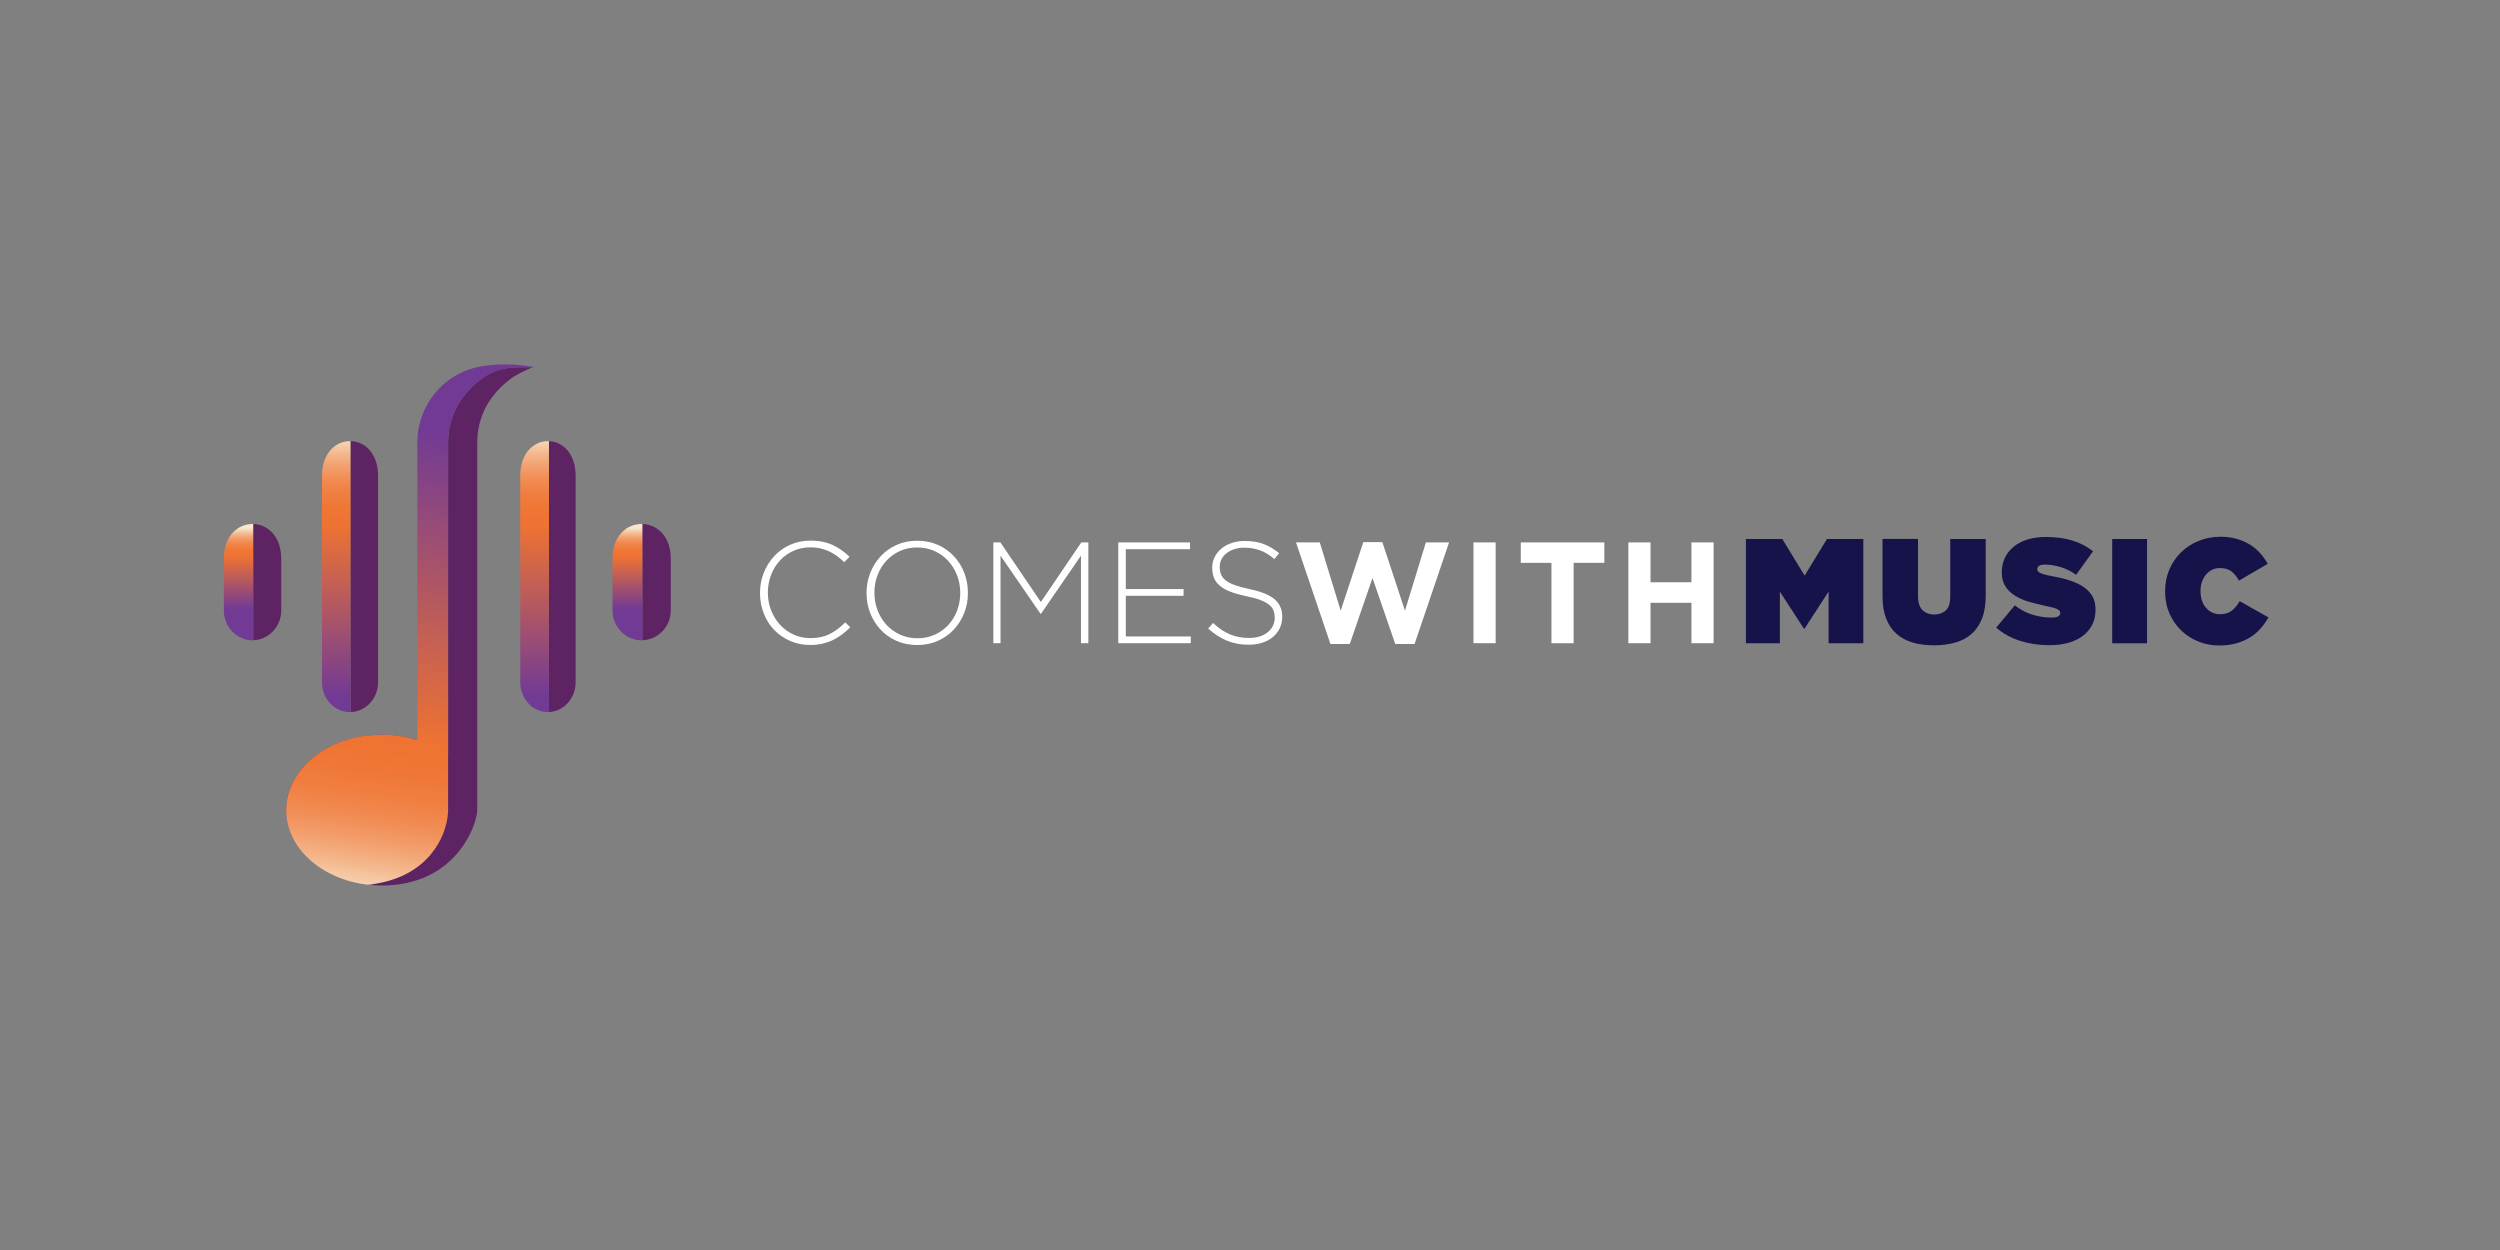 <?xml version="1.0" encoding="utf-8"?>
<!-- Generator: Adobe Illustrator 28.0.0, SVG Export Plug-In . SVG Version: 6.00 Build 0)  -->
<svg version="1.1" id="Layer_1" xmlns="http://www.w3.org/2000/svg" xmlns:xlink="http://www.w3.org/1999/xlink" x="0px" y="0px"
	 viewBox="0 0 432 216" style="enable-background:new 0 0 432 216;" xml:space="preserve">
<rect x="0" y="0" width="432" height="216" fill="#808080" stroke="none"/>
<style type="text/css">
	.st0{fill:#5D2363;}
	.st1{fill:url(#SVGID_1_);}
	.st2{fill:url(#SVGID_00000065076907398458611870000011871025360772967816_);}
	.st3{fill:url(#SVGID_00000114046273180064002540000000627796338496297880_);}
	.st4{fill:url(#SVGID_00000111909238770667671410000003312009147426384298_);}
	.st5{fill:url(#SVGID_00000022549862678501037410000008779199185460895393_);}
	.st6{fill:#FFFFFF;}
	.st7{fill:#151349;}
	.st8{fill:url(#SVGID_00000088131670583297771870000017111519863915636370_);}
	.st9{fill:url(#SVGID_00000048470135251238052450000006737586668593438367_);}
	.st10{fill:url(#SVGID_00000176724370843081967990000017110648261838840201_);}
	.st11{fill:url(#SVGID_00000042731713643735238030000011999521541690421434_);}
	.st12{fill:url(#SVGID_00000154413393890899745980000002407881086330221698_);}
	.st13{fill:#EE4137;}
</style>
<g>
	<g>
		<path class="st0" d="M92.12,63.42C92.12,63.42,92.12,63.42,92.12,63.42c-0.05,0.01-0.1,0.01-0.15,0.01
			c-0.06,0-0.11,0.01-0.17,0.01c-0.07,0-0.14,0-0.21,0.01c-0.06,0-0.13,0-0.19,0c-0.08,0-0.16,0-0.25,0c-0.07,0-0.14,0-0.21,0
			c-0.14,0-0.28,0-0.43,0c-0.08,0-0.16,0-0.24,0c-0.09,0-0.18,0-0.28,0c-0.09,0-0.18,0-0.27,0c-0.09,0-0.18,0-0.27,0.01
			c-0.09,0-0.19,0.01-0.28,0.01c-0.09,0-0.19,0.01-0.28,0.01c-0.1,0.01-0.2,0.02-0.3,0.02c-0.1,0.01-0.19,0.01-0.29,0.02
			c-0.1,0.01-0.21,0.03-0.32,0.04c-0.1,0.01-0.19,0.02-0.29,0.04c-0.11,0.02-0.22,0.04-0.32,0.06c-0.1,0.02-0.2,0.03-0.3,0.06
			c-0.11,0.02-0.22,0.05-0.34,0.08c-0.1,0.02-0.2,0.05-0.3,0.07c-0.12,0.03-0.24,0.07-0.35,0.11c-0.1,0.03-0.2,0.06-0.3,0.09
			c-0.12,0.04-0.24,0.09-0.37,0.14c-0.1,0.04-0.19,0.07-0.29,0.12c-0.13,0.06-0.26,0.12-0.39,0.19c-0.09,0.05-0.18,0.08-0.27,0.13
			c-0.15,0.08-0.29,0.17-0.44,0.26c-0.08,0.05-0.15,0.08-0.23,0.13c-0.22,0.14-0.44,0.3-0.66,0.46c-2.13,1.62-3.9,3.72-4.86,6.27
			c-0.54,1.45-0.84,3.02-0.84,4.67l0,54.1c-2.97-2.21-6.98-3.57-11.41-3.57c-9.14,0-16.55,5.79-16.55,12.94
			c0,6.69,6.49,12.19,14.82,12.87c0.08,0.01,0.15,0.01,0.23,0.02c-0.31,0.03-0.56,0.04-0.74,0.05c-0.06,0.01-0.11,0.02-0.17,0.02
			c0.77,0.09,1.55,0.15,2.35,0.15c3.85,0,6.85-0.94,9.19-2.31c5.62-3.31,7.32-9.17,7.32-10.74v-1.44l0-62.08
			c0-1.64,0.3-3.22,0.84-4.67c0.95-2.55,2.72-4.65,4.86-6.27c1.03-0.78,2.51-1.5,4.04-2.11C92.17,63.41,92.14,63.41,92.12,63.42z"/>
		<path class="st0" d="M60.56,76.22v46.82c2.63-0.04,4.77-2.34,4.77-5.16v0V82.24C65.33,78.26,62.96,76.26,60.56,76.22z"/>
		<path class="st0" d="M94.85,76.23v46.81c2.56-0.1,4.62-2.37,4.62-5.15v0V82.23C99.47,78.31,97.19,76.32,94.85,76.23z"/>
		<path class="st0" d="M43.75,90.54v20.09c2.67-0.06,4.84-2.35,4.85-5.15v0v-8.93C48.59,92.6,46.19,90.6,43.75,90.54z"/>
		<path class="st0" d="M110.99,90.54v20.09c2.72-0.06,4.92-2.35,4.92-5.15v0v-8.93C115.91,92.6,113.47,90.6,110.99,90.54z"/>
		<linearGradient id="SVGID_1_" gradientUnits="userSpaceOnUse" x1="41.213" y1="106.805" x2="41.213" y2="91.252">
			<stop  offset="0.097" style="stop-color:#713A95"/>
			<stop  offset="0.69" style="stop-color:#EF7332"/>
			<stop  offset="0.747" style="stop-color:#EF7635"/>
			<stop  offset="0.796" style="stop-color:#F07E40"/>
			<stop  offset="0.843" style="stop-color:#F18B52"/>
			<stop  offset="0.888" style="stop-color:#F29E6C"/>
			<stop  offset="0.933" style="stop-color:#F4B78C"/>
			<stop  offset="0.976" style="stop-color:#F6D4B4"/>
			<stop  offset="1" style="stop-color:#F8E8CE"/>
		</linearGradient>
		<path class="st1" d="M38.68,96.55l0,8.93c0,2.84,2.23,5.17,4.96,5.17c0.04,0,0.07-0.01,0.11-0.01V90.54
			C41.23,90.48,38.68,92.48,38.68,96.55z"/>
		
			<linearGradient id="SVGID_00000154388472775512047450000009327488132285878433_" gradientUnits="userSpaceOnUse" x1="108.412" y1="106.805" x2="108.412" y2="91.252">
			<stop  offset="0.097" style="stop-color:#713A95"/>
			<stop  offset="0.69" style="stop-color:#EF7332"/>
			<stop  offset="0.747" style="stop-color:#EF7635"/>
			<stop  offset="0.796" style="stop-color:#F07E40"/>
			<stop  offset="0.843" style="stop-color:#F18B52"/>
			<stop  offset="0.888" style="stop-color:#F29E6C"/>
			<stop  offset="0.933" style="stop-color:#F4B78C"/>
			<stop  offset="0.976" style="stop-color:#F6D4B4"/>
			<stop  offset="1" style="stop-color:#F8E8CE"/>
		</linearGradient>
		<path style="fill:url(#SVGID_00000154388472775512047450000009327488132285878433_);" d="M105.84,96.55l0,8.93
			c0,2.84,2.27,5.17,5.04,5.17c0.04,0,0.08-0.01,0.12-0.01V90.54C108.43,90.48,105.84,92.48,105.84,96.55z"/>
		
			<linearGradient id="SVGID_00000069360986339009516180000001107020064576202682_" gradientUnits="userSpaceOnUse" x1="58.1" y1="125.253" x2="58.1" y2="75.115">
			<stop  offset="0.097" style="stop-color:#713A95"/>
			<stop  offset="0.69" style="stop-color:#EF7332"/>
			<stop  offset="0.747" style="stop-color:#EF7635"/>
			<stop  offset="0.796" style="stop-color:#F07E40"/>
			<stop  offset="0.843" style="stop-color:#F18B52"/>
			<stop  offset="0.888" style="stop-color:#F29E6C"/>
			<stop  offset="0.933" style="stop-color:#F4B78C"/>
			<stop  offset="0.976" style="stop-color:#F6D4B4"/>
			<stop  offset="1" style="stop-color:#F8E8CE"/>
		</linearGradient>
		<path style="fill:url(#SVGID_00000069360986339009516180000001107020064576202682_);" d="M55.64,82.24l0,35.65
			c0,2.84,2.18,5.17,4.85,5.17c0.02,0,0.05-0.01,0.07-0.01V76.22C58.11,76.18,55.64,78.18,55.64,82.24z"/>
		
			<linearGradient id="SVGID_00000114071230927762145890000009635720700484622990_" gradientUnits="userSpaceOnUse" x1="92.373" y1="125.253" x2="92.373" y2="75.109">
			<stop  offset="0.097" style="stop-color:#713A95"/>
			<stop  offset="0.69" style="stop-color:#EF7332"/>
			<stop  offset="0.747" style="stop-color:#EF7635"/>
			<stop  offset="0.796" style="stop-color:#F07E40"/>
			<stop  offset="0.843" style="stop-color:#F18B52"/>
			<stop  offset="0.888" style="stop-color:#F29E6C"/>
			<stop  offset="0.933" style="stop-color:#F4B78C"/>
			<stop  offset="0.976" style="stop-color:#F6D4B4"/>
			<stop  offset="1" style="stop-color:#F8E8CE"/>
		</linearGradient>
		<path style="fill:url(#SVGID_00000114071230927762145890000009635720700484622990_);" d="M89.9,82.23v35.66
			c0,2.84,2.15,5.17,4.79,5.17c0.06,0,0.11-0.02,0.17-0.02V76.23C92.4,76.13,89.9,78.12,89.9,82.23z"/>
		
			<linearGradient id="SVGID_00000122723003078471232650000011298344205477810349_" gradientUnits="userSpaceOnUse" x1="75.801" y1="65.686" x2="63.14" y2="155.602">
			<stop  offset="0.097" style="stop-color:#713A95"/>
			<stop  offset="0.69" style="stop-color:#EF7332"/>
			<stop  offset="0.747" style="stop-color:#EF7635"/>
			<stop  offset="0.796" style="stop-color:#F07E40"/>
			<stop  offset="0.843" style="stop-color:#F18B52"/>
			<stop  offset="0.888" style="stop-color:#F29E6C"/>
			<stop  offset="0.933" style="stop-color:#F4B78C"/>
			<stop  offset="0.976" style="stop-color:#F6D4B4"/>
			<stop  offset="1" style="stop-color:#F8E8CE"/>
		</linearGradient>
		<path style="fill:url(#SVGID_00000122723003078471232650000011298344205477810349_);" d="M82.46,63.45
			c-4.4,0.97-7.96,4.18-9.51,8.34c-0.5,1.35-0.79,2.8-0.83,4.32v51.76c-1.58-0.5-3.27-0.81-5.04-0.91c-0.01,0-2.52,0.01-3.65,0.13
			c-7.92,0.96-13.98,6.36-13.98,12.89c0,6.54,6.09,11.94,14.02,12.89c0.01,0,0.12,0,0.31-0.01c0.17-0.02,0.34-0.04,0.51-0.06
			c9.9-1.33,12.89-8.43,13.12-12.33c0-0.16,0.02-0.32,0.02-0.49l0-9.41l0-54.1c0-1.64,0.3-3.22,0.84-4.67
			c0.95-2.55,2.73-4.64,4.86-6.27c0.22-0.17,0.44-0.32,0.66-0.46c0.08-0.05,0.15-0.09,0.23-0.13c0.15-0.09,0.29-0.18,0.44-0.26
			c0.09-0.05,0.18-0.09,0.27-0.13c0.13-0.06,0.26-0.13,0.39-0.19c0.1-0.04,0.2-0.08,0.29-0.12c0.12-0.05,0.24-0.1,0.37-0.14
			c0.1-0.04,0.2-0.06,0.3-0.09c0.12-0.04,0.24-0.08,0.35-0.11c0.1-0.03,0.2-0.05,0.3-0.07c0.11-0.03,0.23-0.06,0.34-0.08
			c0.1-0.02,0.2-0.04,0.3-0.06c0.11-0.02,0.22-0.04,0.32-0.06c0.1-0.02,0.2-0.03,0.29-0.04c0.11-0.01,0.21-0.03,0.32-0.04
			c0.1-0.01,0.19-0.02,0.29-0.02c0.1-0.01,0.2-0.02,0.3-0.02c0.1-0.01,0.19-0.01,0.28-0.01c0.09,0,0.19-0.01,0.28-0.01
			c0.09,0,0.18,0,0.27-0.01c0.09,0,0.18,0,0.27,0c0.1,0,0.19,0,0.28,0c0.08,0,0.16,0,0.24,0c0.15,0,0.29,0,0.43,0
			c0.07,0,0.14,0,0.21,0c0.08,0,0.17,0,0.25,0c0.07,0,0.13,0,0.19,0c0.07,0,0.14,0,0.21-0.01c0.06,0,0.12-0.01,0.17-0.01
			c0.05,0,0.1-0.01,0.15-0.01c0.01,0,0.01-0.02,0-0.02C91.5,63.26,86.92,62.47,82.46,63.45z"/>
	</g>
	<g>
		<path class="st6" d="M145.48,109.65c-0.49,0.37-1.01,0.69-1.57,0.96c-0.56,0.27-1.16,0.47-1.8,0.62
			c-0.65,0.15-1.35,0.22-2.12,0.22c-1.24,0-2.4-0.23-3.46-0.7c-1.06-0.46-1.98-1.1-2.75-1.9c-0.77-0.8-1.37-1.75-1.8-2.85
			c-0.43-1.1-0.65-2.27-0.65-3.51v-0.05c0-1.23,0.22-2.39,0.66-3.49c0.44-1.09,1.05-2.05,1.82-2.88c0.77-0.82,1.69-1.47,2.75-1.94
			c1.06-0.47,2.22-0.71,3.48-0.71c0.78,0,1.48,0.07,2.12,0.2c0.63,0.13,1.22,0.32,1.75,0.57c0.54,0.25,1.05,0.54,1.52,0.88
			c0.47,0.34,0.93,0.72,1.38,1.13l-0.92,0.95c-0.38-0.36-0.78-0.71-1.19-1.02c-0.42-0.31-0.86-0.58-1.33-0.81
			c-0.47-0.22-0.99-0.4-1.54-0.54c-0.56-0.13-1.16-0.2-1.8-0.2c-1.05,0-2.02,0.2-2.91,0.6c-0.9,0.4-1.67,0.95-2.33,1.66
			c-0.66,0.71-1.17,1.53-1.54,2.48c-0.37,0.95-0.56,1.97-0.56,3.06v0.05c0,1.09,0.19,2.12,0.57,3.07c0.38,0.95,0.9,1.78,1.56,2.49
			c0.66,0.71,1.43,1.26,2.33,1.67c0.9,0.41,1.87,0.61,2.91,0.61c1.26,0,2.36-0.23,3.29-0.7c0.93-0.46,1.83-1.14,2.71-2.02l0.87,0.85
			C146.45,108.86,145.97,109.28,145.48,109.65z"/>
		<path class="st6" d="M166.64,105.87c-0.42,1.09-1.02,2.04-1.78,2.88c-0.76,0.83-1.69,1.49-2.78,1.98s-2.29,0.73-3.6,0.73
			c-1.33,0-2.53-0.25-3.6-0.73s-1.99-1.15-2.75-1.97s-1.35-1.77-1.77-2.85c-0.42-1.08-0.62-2.22-0.62-3.41v-0.05
			c0-1.2,0.21-2.34,0.63-3.42c0.42-1.09,1.02-2.04,1.78-2.88c0.76-0.83,1.68-1.49,2.76-1.98c1.08-0.49,2.28-0.73,3.61-0.73
			c1.31,0,2.51,0.25,3.58,0.73c1.08,0.49,2,1.14,2.76,1.97s1.35,1.77,1.77,2.85c0.41,1.08,0.62,2.21,0.62,3.41
			c0.02,0.02,0.02,0.03,0,0.05C167.27,103.64,167.06,104.78,166.64,105.87z M165.93,102.44c0-1.08-0.19-2.09-0.56-3.05
			c-0.37-0.95-0.89-1.78-1.54-2.49c-0.66-0.71-1.44-1.27-2.35-1.68s-1.91-0.62-2.99-0.62c-1.08,0-2.07,0.2-2.97,0.61
			c-0.9,0.41-1.68,0.96-2.34,1.67c-0.66,0.71-1.17,1.53-1.53,2.48c-0.37,0.95-0.55,1.96-0.55,3.04v0.05c0,1.08,0.19,2.09,0.56,3.05
			c0.37,0.96,0.89,1.78,1.54,2.49c0.66,0.71,1.44,1.27,2.35,1.68s1.91,0.62,2.99,0.62c1.08,0,2.07-0.2,2.97-0.61
			c0.9-0.41,1.68-0.96,2.34-1.67c0.66-0.71,1.17-1.53,1.53-2.48c0.36-0.95,0.55-1.96,0.55-3.04V102.44z"/>
		<path class="st6" d="M186.79,111.15V96.02l-6.9,10.03h-0.1l-6.9-10.03v15.13h-1.24V93.73h1.22l6.99,10.3l6.99-10.3h1.22v17.42
			H186.79z"/>
		<path class="st6" d="M193.24,111.15V93.73h12.4v1.17h-11.1v6.89h9.98v1.17h-9.98v7.02h11.23v1.17H193.24z"/>
		<path class="st6" d="M221.13,108.58c-0.29,0.59-0.69,1.09-1.19,1.51c-0.51,0.42-1.11,0.74-1.82,0.97s-1.48,0.35-2.33,0.35
			c-1.39,0-2.65-0.23-3.77-0.7c-1.12-0.46-2.2-1.16-3.25-2.09l0.85-0.97c0.48,0.45,0.96,0.83,1.43,1.16
			c0.47,0.32,0.96,0.59,1.46,0.8c0.5,0.21,1.02,0.37,1.57,0.47c0.55,0.11,1.15,0.16,1.79,0.16c0.65,0,1.24-0.09,1.79-0.26
			c0.55-0.17,1.01-0.41,1.39-0.72c0.38-0.31,0.68-0.67,0.9-1.09c0.21-0.42,0.32-0.88,0.32-1.38v-0.05c0-0.46-0.07-0.88-0.21-1.25
			c-0.14-0.36-0.4-0.7-0.77-1c-0.37-0.3-0.88-0.57-1.51-0.81c-0.63-0.24-1.44-0.46-2.44-0.66c-1.05-0.22-1.94-0.47-2.69-0.76
			c-0.75-0.29-1.36-0.63-1.83-1.02c-0.47-0.39-0.82-0.84-1.03-1.36c-0.22-0.51-0.32-1.1-0.32-1.77v-0.05c0-0.65,0.14-1.25,0.42-1.8
			c0.28-0.56,0.67-1.04,1.17-1.46c0.5-0.42,1.09-0.74,1.77-0.97c0.68-0.23,1.43-0.35,2.24-0.35c1.26,0,2.35,0.17,3.27,0.52
			s1.82,0.88,2.7,1.59l-0.82,1.02c-0.83-0.71-1.66-1.22-2.5-1.52c-0.84-0.3-1.74-0.45-2.7-0.45c-0.65,0-1.23,0.09-1.75,0.26
			c-0.52,0.17-0.97,0.41-1.34,0.71c-0.37,0.3-0.66,0.65-0.86,1.04c-0.2,0.4-0.3,0.82-0.3,1.27v0.05c0,0.46,0.07,0.88,0.21,1.26
			c0.14,0.37,0.4,0.71,0.77,1.02c0.37,0.31,0.89,0.58,1.56,0.83c0.66,0.25,1.51,0.48,2.54,0.7c2.02,0.42,3.48,1,4.38,1.75
			c0.9,0.76,1.34,1.77,1.34,3.05v0.05C221.56,107.35,221.42,107.99,221.13,108.58z"/>
		<path class="st6" d="M244.44,111.28h-3.34l-3.93-11.4l-3.93,11.4h-3.34l-5.95-17.55h4.11l3.61,11.8l3.91-11.85h3.29l3.91,11.85
			l3.61-11.8h4.01L244.44,111.28z"/>
		<path class="st6" d="M254.62,111.15V93.73h3.83v17.42H254.62z"/>
		<path class="st6" d="M271.92,97.26v13.89h-3.83V97.26h-5.3v-3.53h14.44v3.53H271.92z"/>
		<path class="st6" d="M292.28,111.15v-6.99h-7.07v6.99h-3.83V93.73h3.83v6.89h7.07v-6.89h3.83v17.42H292.28z"/>
		<path class="st7" d="M301.7,93.14h6.28l3.86,6.33l3.86-6.33h6.28v18.02h-6v-8.93l-4.16,6.41h-0.1l-4.16-6.41v8.93h-5.87V93.14z"/>
		<path class="st7" d="M334.15,111.51c-1.34,0-2.55-0.16-3.64-0.48s-2.02-0.82-2.79-1.5c-0.77-0.69-1.37-1.56-1.79-2.63
			c-0.42-1.06-0.63-2.34-0.63-3.83v-9.94h6.13V103c0,1.12,0.26,1.93,0.79,2.43s1.19,0.76,2,0.76c0.82,0,1.49-0.24,2.01-0.71
			c0.52-0.47,0.77-1.26,0.77-2.35v-9.99h6.13v9.81c0,1.54-0.21,2.86-0.64,3.94s-1.03,1.96-1.81,2.65c-0.78,0.69-1.72,1.19-2.83,1.5
			C336.71,111.36,335.49,111.51,334.15,111.51z"/>
		<path class="st7" d="M354.18,111.49c-1.84,0-3.55-0.25-5.13-0.76c-1.59-0.51-2.96-1.26-4.11-2.28l3.22-3.84
			c0.98,0.76,2.01,1.3,3.09,1.62s2.15,0.49,3.22,0.49c0.55,0,0.94-0.07,1.18-0.21s0.36-0.33,0.36-0.57v-0.05
			c0-0.26-0.18-0.47-0.53-0.64c-0.35-0.17-1.01-0.35-1.97-0.54c-1.01-0.21-1.98-0.45-2.9-0.72s-1.72-0.63-2.42-1.06
			c-0.7-0.43-1.25-0.96-1.66-1.61c-0.41-0.64-0.62-1.45-0.62-2.41v-0.05c0-0.86,0.17-1.66,0.5-2.39c0.33-0.74,0.82-1.38,1.47-1.93
			c0.64-0.55,1.44-0.98,2.39-1.29c0.95-0.31,2.05-0.46,3.28-0.46c1.75,0,3.28,0.21,4.59,0.62s2.49,1.03,3.54,1.85l-2.93,4.07
			c-0.86-0.62-1.76-1.07-2.71-1.35c-0.95-0.28-1.85-0.42-2.69-0.42c-0.45,0-0.78,0.07-0.99,0.21c-0.21,0.14-0.32,0.32-0.32,0.54
			v0.05c0,0.12,0.03,0.23,0.1,0.33c0.07,0.1,0.19,0.2,0.37,0.3c0.18,0.09,0.42,0.18,0.73,0.27s0.7,0.17,1.18,0.26
			c1.15,0.21,2.2,0.45,3.14,0.75c0.94,0.29,1.75,0.67,2.43,1.12c0.68,0.45,1.2,1,1.57,1.63s0.55,1.41,0.55,2.32v0.05
			c0,0.94-0.19,1.79-0.57,2.55c-0.38,0.76-0.91,1.39-1.6,1.92s-1.52,0.93-2.51,1.21S355.38,111.49,354.18,111.49z"/>
		<path class="st7" d="M364.99,93.14h6.02v18.02h-6.02V93.14z"/>
		<path class="st7" d="M383.47,111.54c-1.25,0-2.44-0.22-3.56-0.67c-1.12-0.45-2.12-1.08-2.97-1.9c-0.86-0.82-1.54-1.81-2.05-2.96
			s-0.76-2.42-0.76-3.81v-0.05c0-1.34,0.24-2.58,0.73-3.73c0.49-1.15,1.17-2.14,2.03-2.99c0.87-0.84,1.88-1.5,3.05-1.97
			s2.42-0.71,3.76-0.71c1,0,1.91,0.12,2.74,0.35c0.83,0.23,1.59,0.55,2.27,0.96c0.68,0.41,1.28,0.91,1.8,1.48
			c0.52,0.57,0.97,1.21,1.35,1.89l-4.97,2.91c-0.34-0.65-0.77-1.18-1.27-1.58c-0.51-0.4-1.17-0.6-2-0.6c-0.51,0-0.98,0.1-1.39,0.31
			s-0.76,0.49-1.06,0.85s-0.52,0.78-0.68,1.26c-0.16,0.48-0.24,0.99-0.24,1.52v0.05c0,0.58,0.08,1.12,0.24,1.61
			c0.16,0.49,0.39,0.91,0.7,1.26c0.3,0.35,0.66,0.63,1.07,0.82c0.41,0.2,0.87,0.3,1.36,0.3c0.86,0,1.54-0.21,2.06-0.63
			c0.51-0.42,0.96-0.97,1.34-1.63l4.97,2.81c-0.38,0.67-0.82,1.3-1.34,1.89s-1.12,1.11-1.81,1.54c-0.7,0.44-1.49,0.78-2.37,1.04
			C385.58,111.41,384.58,111.54,383.47,111.54z"/>
	</g>
</g>
</svg>
